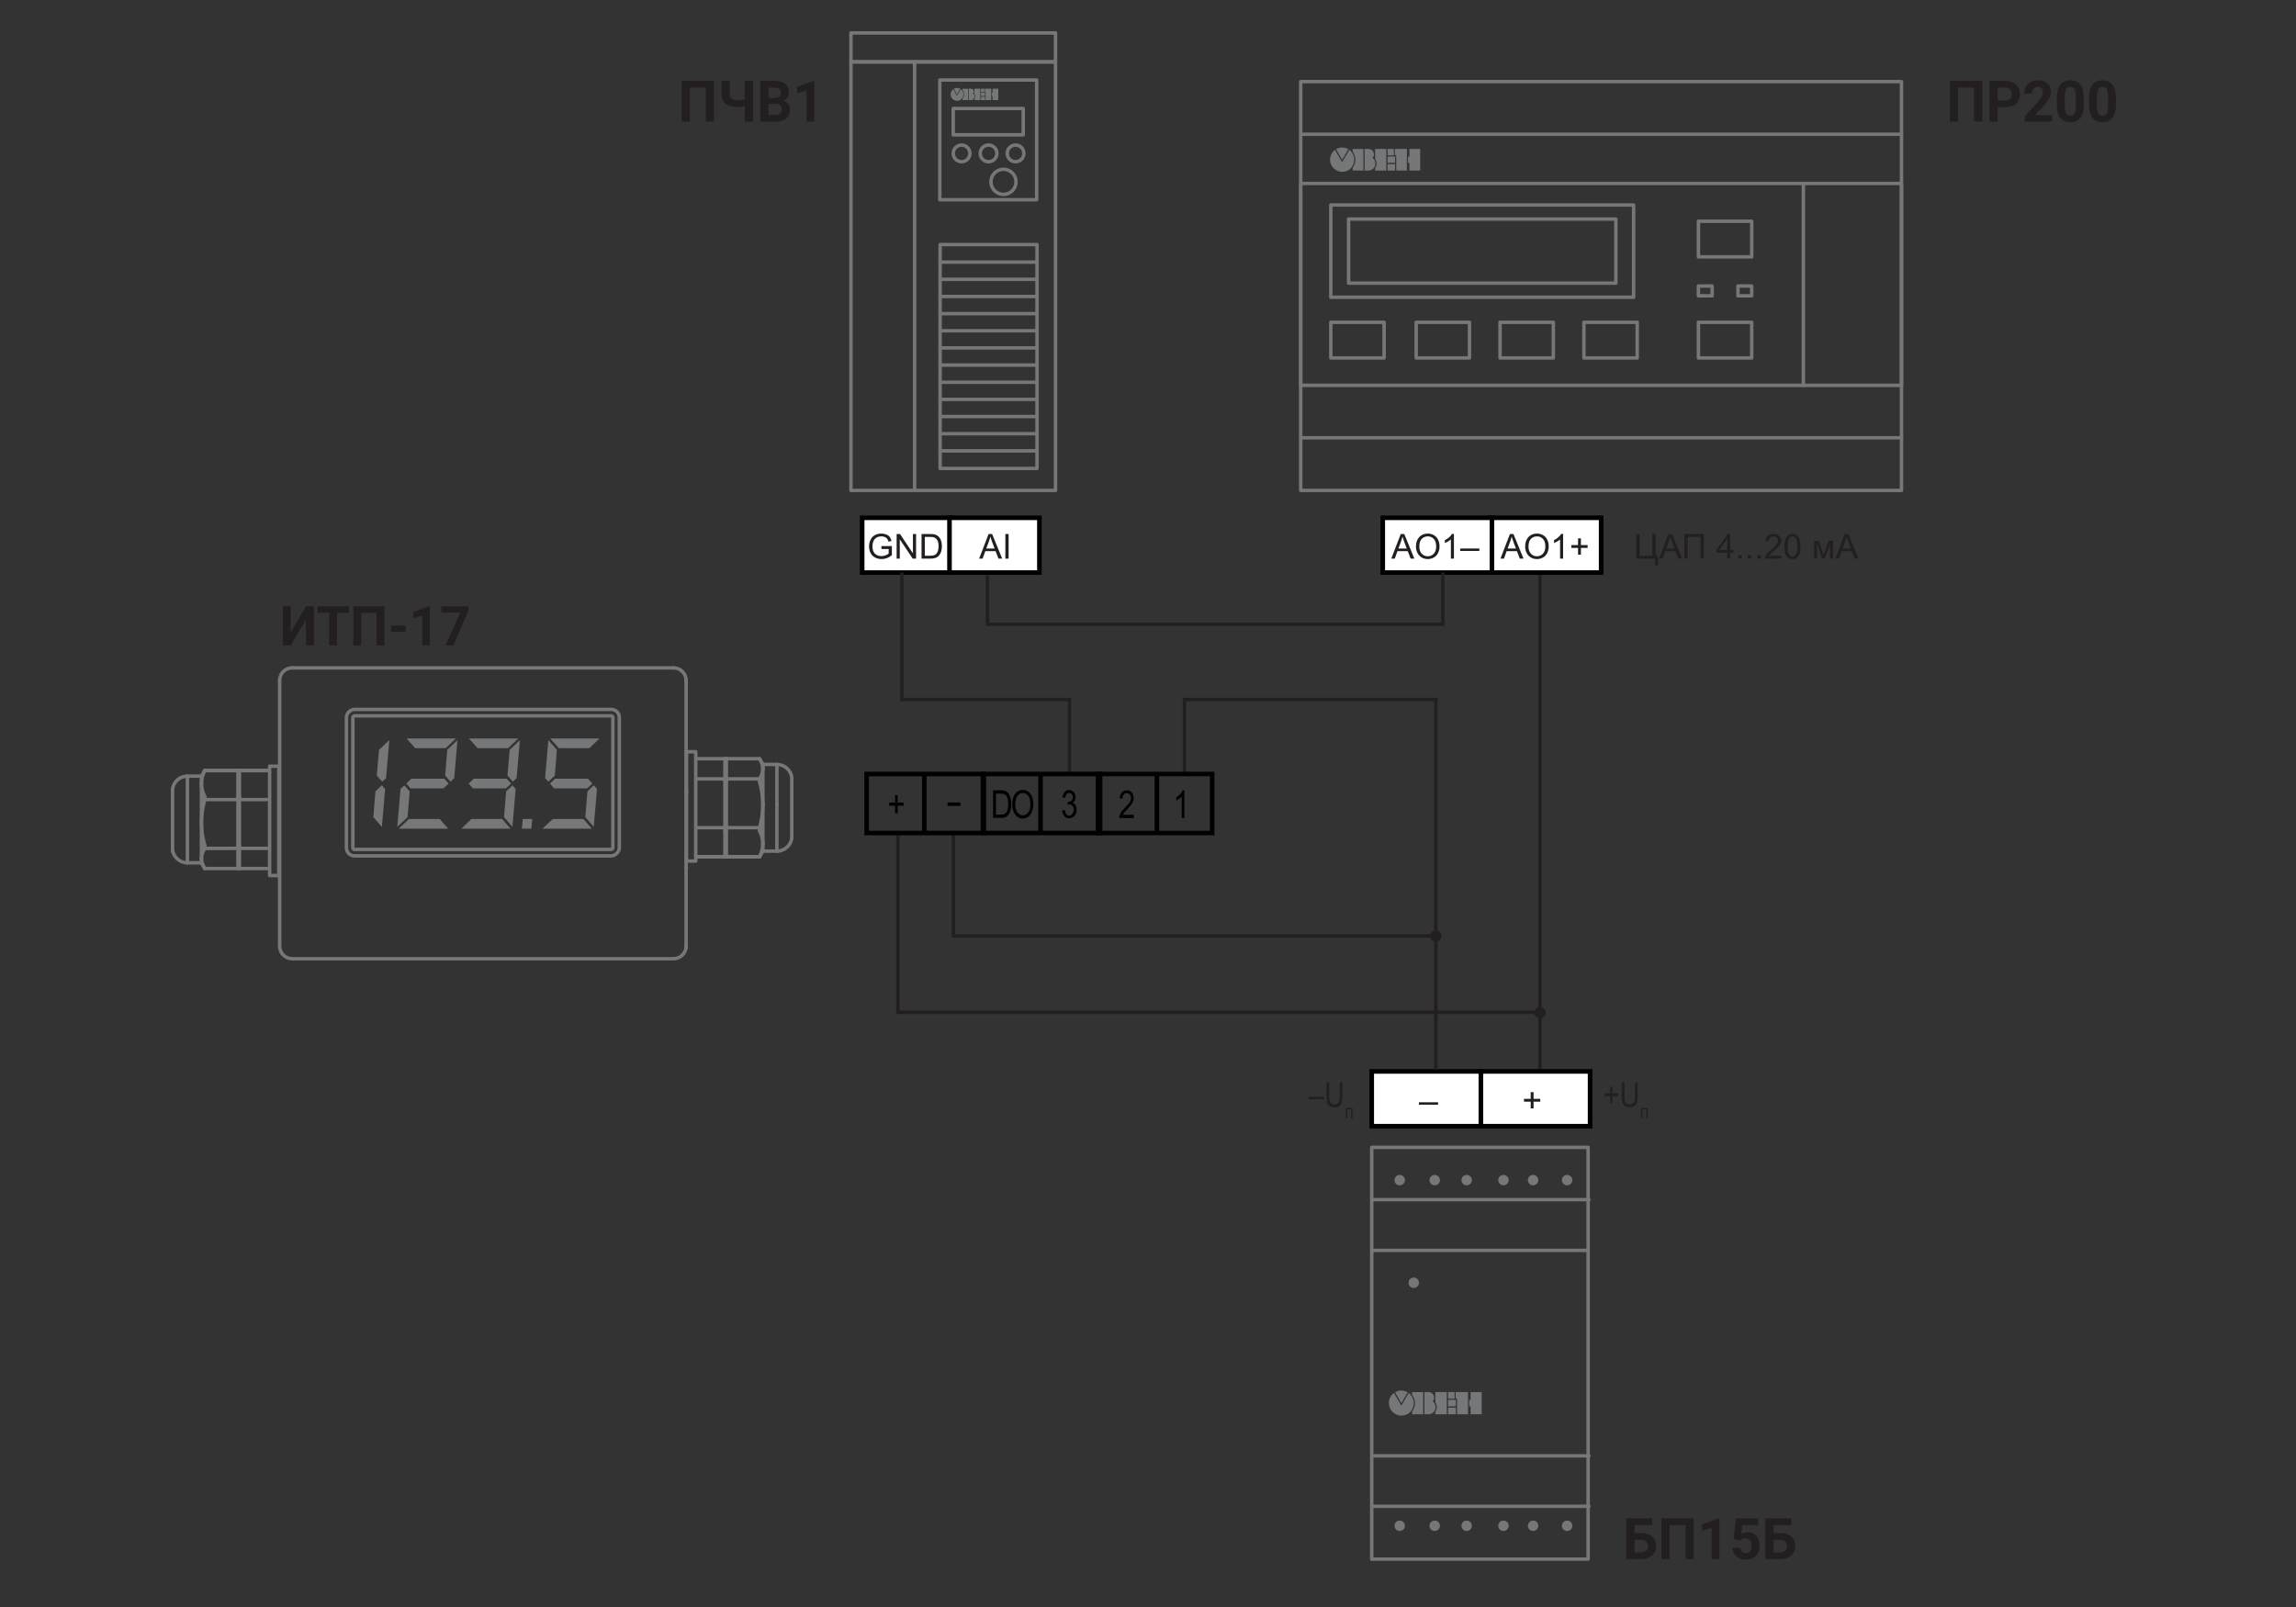 <?xml version="1.0" encoding="UTF-8"?>
<svg id="_Слой_1" data-name="Слой_1" xmlns="http://www.w3.org/2000/svg" width="1000" height="700" version="1.1" viewBox="0 0 1000 700">
  <rect x="0" y="0" width="1000" height="700" fill="#333333" stroke="none"/>
  <!-- Generator: Adobe Illustrator 29.4.0, SVG Export Plug-In . SVG Version: 2.1.0 Build 152)  -->
  <polyline points="391.09 362.859 391.09 440.927 673.242 440.927" fill="none" fill-rule="evenodd" stroke="#231f20" stroke-miterlimit="10" stroke-width="1.5"/>
  <polyline points="415.286 362.859 415.286 407.696 625.358 407.696" fill="none" fill-rule="evenodd" stroke="#231f20" stroke-miterlimit="10" stroke-width="1.5"/>
  <g>
    <path d="M863.363,52.99h-3.59v-14.807h-6.951v14.807h-3.576v-17.773h14.117v17.773Z" fill="#231f20"/>
    <path d="M870.076,46.728v6.262h-3.578v-17.773h6.773c1.303,0,2.449.244,3.439.732s1.75,1.183,2.283,2.081c.533.899.799,1.923.799,3.07,0,1.741-.582,3.115-1.746,4.12-1.166,1.005-2.777,1.508-4.836,1.508h-3.135ZM870.076,43.761h3.195c.945,0,1.666-.228,2.164-.684.496-.456.744-1.106.744-1.953,0-.871-.25-1.574-.75-2.111-.502-.537-1.193-.814-2.076-.83h-3.277v5.578Z" fill="#231f20"/>
    <path d="M893.777,52.99h-11.898v-2.417l5.615-6.128c.771-.862,1.342-1.615,1.711-2.258.371-.644.555-1.254.555-1.832,0-.789-.195-1.409-.584-1.861-.389-.451-.945-.678-1.67-.678-.777,0-1.393.275-1.842.824-.449.55-.674,1.271-.674,2.167h-3.457c0-1.082.252-2.071.758-2.966.504-.896,1.217-1.598,2.139-2.106.924-.508,1.969-.763,3.137-.763,1.789,0,3.178.439,4.168,1.318.988.879,1.484,2.12,1.484,3.723,0,.879-.223,1.774-.668,2.686-.445.912-1.209,1.974-2.289,3.187l-3.947,4.261h7.463v2.844Z" fill="#231f20"/>
    <path d="M907.574,45.641c0,2.458-.498,4.338-1.49,5.64-.994,1.302-2.449,1.953-4.365,1.953-1.891,0-3.338-.639-4.34-1.916-1.002-1.278-1.514-3.109-1.537-5.494v-3.271c0-2.481.502-4.365,1.508-5.651s2.453-1.929,4.346-1.929,3.338.637,4.34,1.91c1.002,1.274,1.514,3.103,1.539,5.487v3.271ZM904.127,42.045c0-1.475-.195-2.548-.59-3.22-.393-.672-1.008-1.009-1.842-1.009-.811,0-1.408.32-1.795.96-.385.64-.59,1.639-.613,2.999v4.326c0,1.449.193,2.527.578,3.231.385.705,1.004,1.058,1.854,1.058.844,0,1.451-.339,1.824-1.015s.568-1.711.584-3.104v-4.228Z" fill="#231f20"/>
    <path d="M921.584,45.641c0,2.458-.498,4.338-1.49,5.64-.994,1.302-2.449,1.953-4.365,1.953-1.891,0-3.338-.639-4.34-1.916-1.002-1.278-1.514-3.109-1.537-5.494v-3.271c0-2.481.502-4.365,1.508-5.651s2.453-1.929,4.346-1.929,3.338.637,4.34,1.91c1.002,1.274,1.514,3.103,1.539,5.487v3.271ZM918.137,42.045c0-1.475-.195-2.548-.59-3.22-.393-.672-1.008-1.009-1.842-1.009-.811,0-1.408.32-1.795.96-.385.64-.59,1.639-.613,2.999v4.326c0,1.449.193,2.527.578,3.231.385.705,1.004,1.058,1.854,1.058.844,0,1.451-.339,1.824-1.015s.568-1.711.584-3.104v-4.228Z" fill="#231f20"/>
  </g>
  <line x1="670.742" y1="466.062" x2="670.742" y2="249.408" fill="none" stroke="#231f20" stroke-miterlimit="10" stroke-width="1.5"/>
  <path d="M673.242,441.108c0-1.397-1.127-2.523-2.523-2.523-1.352,0-2.477,1.127-2.477,2.523,0,1.35,1.125,2.477,2.477,2.477,1.397,0,2.523-1.127,2.523-2.477h0Z" fill="#231f20" fill-rule="evenodd"/>
  <path d="M627.858,407.719c0-1.397-1.127-2.523-2.523-2.523-1.555,0-2.811,1.492-2.397,3.17.209.846.9,1.539,1.746,1.749,1.68.418,3.175-.841,3.175-2.396h0Z" fill="#231f20" fill-rule="evenodd"/>
  <rect x="375.501" y="225.55" width="39.158" height="23.859" fill="#fff" stroke="#000" stroke-miterlimit="10" stroke-width="2"/>
  <rect x="413.541" y="225.55" width="39.158" height="23.859" fill="#fff" stroke="#000" stroke-miterlimit="10" stroke-width="2"/>
  <g>
    <path d="M426.452,243.344l4.123-10.738h1.531l4.395,10.738h-1.619l-1.252-3.252h-4.49l-1.18,3.252h-1.508ZM429.55,238.934h3.641l-1.121-2.973c-.342-.904-.596-1.646-.762-2.227-.137.688-.33,1.371-.578,2.051l-1.18,3.148Z" fill="#231f20"/>
    <path d="M437.877,243.344v-10.738h1.422v10.738h-1.422Z" fill="#231f20"/>
  </g>
  <rect x="602.249" y="225.55" width="47.552" height="23.859" fill="#fff" stroke="#000" stroke-miterlimit="10" stroke-width="2"/>
  <g>
    <path d="M605.959,243.344l4.123-10.737h1.531l4.395,10.737h-1.619l-1.252-3.252h-4.49l-1.18,3.252h-1.508ZM609.056,238.935h3.641l-1.121-2.974c-.342-.903-.596-1.646-.762-2.227-.137.688-.33,1.372-.578,2.051l-1.18,3.149Z" fill="#231f20"/>
    <path d="M616.711,238.115c0-1.782.479-3.178,1.436-4.186.957-1.009,2.191-1.513,3.705-1.513.992,0,1.885.236,2.682.71.795.474,1.402,1.135,1.819,1.981.418.848.626,1.808.626,2.882,0,1.089-.219,2.063-.658,2.923s-1.062,1.51-1.868,1.952c-.806.441-1.675.662-2.607.662-1.011,0-1.914-.244-2.71-.732s-1.398-1.154-1.809-1.999-.615-1.738-.615-2.681ZM618.176,238.136c0,1.294.348,2.313,1.043,3.059.696.744,1.568,1.116,2.619,1.116,1.068,0,1.949-.376,2.64-1.128s1.036-1.818,1.036-3.2c0-.874-.147-1.637-.442-2.289-.296-.651-.728-1.157-1.297-1.516-.569-.359-1.207-.539-1.915-.539-1.006,0-1.871.346-2.597,1.037-.725.69-1.087,1.844-1.087,3.46Z" fill="#231f20"/>
    <path d="M633.241,243.344h-1.318v-8.401c-.317.303-.733.605-1.249.908s-.978.53-1.388.682v-1.274c.737-.347,1.382-.767,1.934-1.26s.942-.972,1.172-1.436h.85v10.781Z" fill="#231f20"/>
    <path d="M635.966,239.99v-1.062h8.343v1.062h-8.343Z" fill="#231f20"/>
  </g>
  <rect x="649.801" y="225.55" width="47.552" height="23.859" fill="#fff" stroke="#000" stroke-miterlimit="10" stroke-width="2"/>
  <g>
    <path d="M653.511,243.344l4.124-10.737h1.53l4.395,10.737h-1.618l-1.253-3.252h-4.489l-1.18,3.252h-1.509ZM656.609,238.935h3.64l-1.12-2.974c-.342-.903-.596-1.646-.762-2.227-.137.688-.33,1.372-.579,2.051l-1.179,3.149Z" fill="#231f20"/>
    <path d="M664.263,238.115c0-1.782.479-3.178,1.436-4.186.957-1.009,2.192-1.513,3.706-1.513.991,0,1.885.236,2.681.71s1.403,1.135,1.819,1.981c.418.848.627,1.808.627,2.882,0,1.089-.22,2.063-.659,2.923s-1.062,1.51-1.868,1.952c-.805.441-1.674.662-2.607.662-1.01,0-1.914-.244-2.709-.732-.797-.488-1.399-1.154-1.81-1.999s-.615-1.738-.615-2.681ZM665.727,238.136c0,1.294.349,2.313,1.044,3.059.695.744,1.568,1.116,2.618,1.116,1.069,0,1.949-.376,2.64-1.128.691-.752,1.037-1.818,1.037-3.2,0-.874-.148-1.637-.443-2.289-.295-.651-.728-1.157-1.297-1.516-.568-.359-1.207-.539-1.914-.539-1.006,0-1.871.346-2.598,1.037-.725.69-1.087,1.844-1.087,3.46Z" fill="#231f20"/>
    <path d="M680.793,243.344h-1.318v-8.401c-.316.303-.733.605-1.248.908-.516.303-.979.53-1.389.682v-1.274c.738-.347,1.383-.767,1.934-1.26.553-.493.943-.972,1.172-1.436h.85v10.781Z" fill="#231f20"/>
    <path d="M687.305,241.608v-2.944h-2.922v-1.23h2.922v-2.922h1.245v2.922h2.923v1.23h-2.923v2.944h-1.245Z" fill="#231f20"/>
  </g>
  <rect x="597.437" y="466.707" width="47.552" height="23.859" fill="#fff" stroke="#000" stroke-miterlimit="10" stroke-width="2"/>
  <rect x="644.989" y="466.707" width="47.552" height="23.859" fill="#fff" stroke="#000" stroke-miterlimit="10" stroke-width="2"/>
  <g>
    <path d="M569.916,478.821v-1.062h6.842v1.062h-6.842Z" fill="#231f20"/>
    <path d="M583.503,471.438h1.165v6.203c0,1.041-.102,1.894-.305,2.561-.201.666-.57,1.192-1.104,1.578-.535.386-1.215.578-2.039.578-1.16,0-2.029-.346-2.607-1.039s-.867-1.92-.867-3.678v-6.203h1.164v6.196c0,.972.076,1.675.228,2.109s.399.766.743.992c.344.228.764.341,1.256.341.83,0,1.432-.234,1.807-.703.373-.469.56-1.382.56-2.739v-6.196Z" fill="#231f20"/>
    <path d="M586.156,482.635h2.934v4.535h-.627v-3.898h-1.679v3.898h-.628v-4.535Z" fill="#231f20"/>
  </g>
  <g>
    <path d="M701.273,480.439v-2.944h-2.395v-1.23h2.395v-2.922h1.025v2.922h2.396v1.23h-2.396v2.944h-1.025Z" fill="#231f20"/>
    <path d="M712.092,471.438h1.164v6.203c0,1.04-.101,1.894-.303,2.561-.203.666-.571,1.192-1.105,1.578s-1.213.578-2.037.578c-1.161,0-2.031-.347-2.608-1.04-.578-.693-.867-1.919-.867-3.677v-6.203h1.165v6.196c0,.972.075,1.675.227,2.109s.398.766.744.992c.344.228.762.341,1.256.341.83,0,1.432-.234,1.805-.703s.561-1.382.561-2.739v-6.196Z" fill="#231f20"/>
    <path d="M714.745,482.635h2.934v4.535h-.628v-3.898h-1.678v3.898h-.628v-4.535Z" fill="#231f20"/>
  </g>
  <g>
    <rect x="566.503" y="35.556" width="261.675" height="178.071" fill="none" stroke="#757778" stroke-linecap="round" stroke-linejoin="round" stroke-width="1.5"/>
    <line x1="828.179" y1="58.485" x2="566.503" y2="58.485" fill="none" stroke="#757778" stroke-linecap="round" stroke-linejoin="round" stroke-width="1.5"/>
    <line x1="828.179" y1="190.697" x2="566.503" y2="190.697" fill="none" stroke="#757778" stroke-linecap="round" stroke-linejoin="round" stroke-width="1.5"/>
    <rect x="566.503" y="79.926" width="261.675" height="87.929" fill="none" stroke="#757778" stroke-linecap="round" stroke-linejoin="round" stroke-width="1.5"/>
    <rect x="579.615" y="89.283" width="131.89" height="40.195" fill="none" stroke="#757778" stroke-linecap="round" stroke-linejoin="round" stroke-width="1.5"/>
    <rect x="587.355" y="95.421" width="116.411" height="27.92" fill="none" stroke="#757778" stroke-linecap="round" stroke-linejoin="round" stroke-width="1.5"/>
    <line x1="785.453" y1="80.513" x2="785.453" y2="167.856" fill="none" stroke="#757778" stroke-linecap="round" stroke-linejoin="round" stroke-width="1.5"/>
    <rect x="739.724" y="96.369" width="23.218" height="15.534" fill="none" stroke="#757778" stroke-linecap="round" stroke-linejoin="round" stroke-width="1.5"/>
    <rect x="739.724" y="140.393" width="23.218" height="15.534" fill="none" stroke="#757778" stroke-linecap="round" stroke-linejoin="round" stroke-width="1.5"/>
    <rect x="689.856" y="140.393" width="23.218" height="15.534" fill="none" stroke="#757778" stroke-linecap="round" stroke-linejoin="round" stroke-width="1.5"/>
    <rect x="653.327" y="140.393" width="23.218" height="15.534" fill="none" stroke="#757778" stroke-linecap="round" stroke-linejoin="round" stroke-width="1.5"/>
    <rect x="616.797" y="140.393" width="23.218" height="15.534" fill="none" stroke="#757778" stroke-linecap="round" stroke-linejoin="round" stroke-width="1.5"/>
    <rect x="579.615" y="140.393" width="23.218" height="15.534" fill="none" stroke="#757778" stroke-linecap="round" stroke-linejoin="round" stroke-width="1.5"/>
    <rect x="740.587" y="123.728" width="4.267" height="5.992" transform="translate(615.991 869.443) rotate(-90)" fill="none" stroke="#757778" stroke-linecap="round" stroke-linejoin="round" stroke-width="1.5"/>
    <rect x="757.813" y="123.728" width="4.267" height="5.992" transform="translate(633.217 886.669) rotate(-90)" fill="none" stroke="#757778" stroke-linecap="round" stroke-linejoin="round" stroke-width="1.5"/>
    <g>
      <path d="M584.567,69.635l-2.673-4.673.042-.022c1.741-.925,3.51-.925,5.261,0l.042.022-2.672,4.673Z" fill="#757778"/>
      <rect x="604.334" y="71.493" width="3.29" height="2.788" fill="#757778"/>
      <path d="M587.704,65.256c-.019,0-.036.009-.045.026l-3.103,5.385-3.119-5.42-.041.032c-1.317,1.012-2.104,2.598-2.104,4.244,0,2.94,2.366,5.333,5.275,5.333,2.999,0,5.16-2.191,5.253-5.33.07-1.919-1.244-3.453-1.649-3.877-.346-.363-.445-.391-.467-.391Z" fill="#757778"/>
      <path d="M589.126,73.16l-.008.011v1.109h4.699v-9.368h-4.699l.008,1.121c1.604,2.368,1.604,4.699,0,7.126Z" fill="#757778"/>
      <path d="M597.967,68.925l-.133-.118.109-.141c.505-.651.62-1.507.307-2.288-.357-.889-1.154-1.463-2.082-1.496h-1.832v9.398h1.833c1.299-.072,2.339-.887,2.714-2.128.355-1.177.004-2.413-.916-3.228Z" fill="#757778"/>
      <path d="M598.93,69.268c.803,1.301.803,2.594,0,3.953l-.007.011v1.049l4.871.014v-9.398l-4.871-.014.007,4.385Z" fill="#757778"/>
      <path d="M607.095,64.882v2.79h-2.761v-2.79h2.761Z" fill="#757778"/>
      <rect x="604.334" y="68.161" width="3.29" height="2.76" fill="#757778"/>
      <polygon points="607.523 67.636 608.114 67.636 608.125 74.281 612.756 74.281 612.756 64.882 607.532 64.882 607.523 67.636" fill="#757778"/>
      <polygon points="613.851 70.967 613.851 74.281 618.54 74.281 618.54 64.893 613.851 64.893 613.851 68.207 613.239 68.207 613.239 70.967 613.851 70.967" fill="#757778"/>
    </g>
  </g>
  <g>
    <path d="M719.641,664.346h-7.75v3.441h2.79c2.043,0,3.662.507,4.858,1.521,1.196,1.013,1.795,2.378,1.795,4.095,0,1.726-.595,3.111-1.783,4.157s-2.768,1.576-4.739,1.593h-6.533v-17.773h11.362v2.967ZM711.891,670.743v5.469h2.85c.914,0,1.644-.257,2.188-.77.545-.513.817-1.2.817-2.062,0-.807-.261-1.442-.781-1.911-.521-.468-1.234-.71-2.141-.726h-2.933Z" fill="#231f20"/>
    <path d="M737.752,679.153h-3.589v-14.807h-6.951v14.807h-3.576v-17.773h14.116v17.773Z" fill="#231f20"/>
    <path d="M748.888,679.153h-3.446v-13.599l-4.113,1.306v-2.868l7.189-2.637h.37v17.798Z" fill="#231f20"/>
    <path d="M755.041,670.413l1.001-9.033h9.729v2.941h-6.903l-.43,3.821c.819-.447,1.689-.671,2.611-.671,1.653,0,2.949.524,3.887,1.574.938,1.05,1.407,2.519,1.407,4.406,0,1.148-.236,2.176-.709,3.083-.474.907-1.151,1.611-2.033,2.111-.883.501-1.924.751-3.124.751-1.049,0-2.022-.218-2.921-.653-.898-.435-1.608-1.048-2.129-1.837s-.797-1.688-.828-2.697h3.41c.071.74.323,1.316.757,1.727.434.411,1,.617,1.699.617.778,0,1.379-.287,1.8-.861.422-.573.633-1.385.633-2.436,0-1.009-.243-1.781-.728-2.318-.485-.537-1.173-.807-2.062-.807-.819,0-1.483.221-1.991.66l-.334.316-2.742-.695Z" fill="#231f20"/>
    <path d="M780.234,664.346h-7.75v3.441h2.79c2.043,0,3.662.507,4.858,1.521,1.196,1.013,1.795,2.378,1.795,4.095,0,1.726-.595,3.111-1.783,4.157s-2.768,1.576-4.739,1.593h-6.533v-17.773h11.362v2.967ZM772.484,670.743v5.469h2.85c.914,0,1.644-.257,2.188-.77.545-.513.817-1.2.817-2.062,0-.807-.261-1.442-.781-1.911-.521-.468-1.234-.71-2.141-.726h-2.933Z" fill="#231f20"/>
  </g>
  <g>
    <rect x="597.445" y="499.789" width="94.249" height="179.365" fill="none" stroke="#757778" stroke-linecap="round" stroke-linejoin="round" stroke-width="1.5"/>
    <circle cx="615.757" cy="558.761" r="2.273" fill="#757778"/>
    <g>
      <circle cx="667.726" cy="514.052" r="2.273" fill="#757778"/>
      <circle cx="682.546" cy="514.052" r="2.273" fill="#757778"/>
      <circle cx="654.818" cy="514.052" r="2.273" fill="#757778"/>
      <circle cx="638.783" cy="514.052" r="2.273" fill="#757778"/>
      <circle cx="624.875" cy="514.052" r="2.273" fill="#757778"/>
      <circle cx="609.631" cy="514.052" r="2.273" fill="#757778"/>
    </g>
    <g>
      <circle cx="667.726" cy="664.62" r="2.273" fill="#757778"/>
      <circle cx="682.546" cy="664.62" r="2.273" fill="#757778"/>
      <circle cx="654.818" cy="664.62" r="2.273" fill="#757778"/>
      <circle cx="638.783" cy="664.62" r="2.273" fill="#757778"/>
      <circle cx="624.875" cy="664.62" r="2.273" fill="#757778"/>
      <circle cx="609.631" cy="664.62" r="2.273" fill="#757778"/>
    </g>
    <line x1="597.949" y1="522.567" x2="692.03" y2="522.567" fill="none" stroke="#757778" stroke-linecap="round" stroke-linejoin="round" stroke-width="1.5"/>
    <line x1="597.556" y1="544.672" x2="691.637" y2="544.672" fill="none" stroke="#757778" stroke-linecap="round" stroke-linejoin="round" stroke-width="1.5"/>
    <line x1="597.977" y1="634.158" x2="692.058" y2="634.158" fill="none" stroke="#757778" stroke-linecap="round" stroke-linejoin="round" stroke-width="1.5"/>
    <line x1="597.977" y1="656.123" x2="692.058" y2="656.123" fill="none" stroke="#757778" stroke-linecap="round" stroke-linejoin="round" stroke-width="1.5"/>
    <g>
      <path d="M610.343,611.26l-2.753-4.813.043-.023c1.793-.953,3.615-.953,5.419,0l.043.023-2.753,4.813Z" fill="#757778"/>
      <rect x="630.704" y="613.174" width="3.389" height="2.872" fill="#757778"/>
      <path d="M613.575,606.749c-.02,0-.037.01-.046.026l-3.197,5.546-3.213-5.583-.043.033c-1.357,1.042-2.167,2.676-2.167,4.371,0,3.029,2.437,5.493,5.433,5.493,3.089,0,5.315-2.257,5.411-5.49.072-1.976-1.281-3.557-1.698-3.994-.356-.374-.458-.403-.481-.403Z" fill="#757778"/>
      <path d="M615.039,614.891l-.008.012v1.143h4.84v-9.65h-4.84l.008,1.155c1.652,2.439,1.652,4.84,0,7.34Z" fill="#757778"/>
      <path d="M624.146,610.529l-.137-.121.113-.145c.521-.671.639-1.552.316-2.357-.367-.916-1.189-1.507-2.145-1.541h-1.888v9.681h1.888c1.338-.074,2.409-.914,2.795-2.192.365-1.212.004-2.486-.944-3.325Z" fill="#757778"/>
      <path d="M625.138,610.882c.828,1.34.828,2.672,0,4.072l-.007.012v1.08l5.017.015v-9.681l-5.017-.015.007,4.517Z" fill="#757778"/>
      <path d="M633.549,606.365v2.873h-2.844v-2.873h2.844Z" fill="#757778"/>
      <rect x="630.704" y="609.742" width="3.389" height="2.843" fill="#757778"/>
      <polygon points="633.989 609.201 634.598 609.201 634.61 616.046 639.38 616.046 639.38 606.365 633.999 606.365 633.989 609.201" fill="#757778"/>
      <polygon points="640.507 612.632 640.507 616.046 645.338 616.046 645.338 606.375 640.507 606.375 640.507 609.789 639.877 609.789 639.877 612.632 640.507 612.632" fill="#757778"/>
    </g>
  </g>
  <g>
    <rect x="370.627" y="26.943" width="89.092" height="186.684" fill="none" stroke="#757778" stroke-linecap="round" stroke-linejoin="round" stroke-width="1.5"/>
    <rect x="409.458" y="106.525" width="42.201" height="97.528" fill="none" stroke="#757778" stroke-linecap="round" stroke-linejoin="round" stroke-width="1.5"/>
    <rect x="370.627" y="14.342" width="89.092" height="12.601" fill="none" stroke="#757778" stroke-linecap="round" stroke-linejoin="round" stroke-width="1.5"/>
    <rect x="409.312" y="34.857" width="42.201" height="52.166" fill="none" stroke="#757778" stroke-linecap="round" stroke-linejoin="round" stroke-width="1.5"/>
    <rect x="415.173" y="47.25" width="30.479" height="11.481" fill="none" stroke="#757778" stroke-linecap="round" stroke-linejoin="round" stroke-width="1.5"/>
    <circle cx="418.805" cy="66.818" r="3.632" fill="none" stroke="#757778" stroke-linecap="round" stroke-linejoin="round" stroke-width="1.5"/>
    <circle cx="430.559" cy="66.818" r="3.632" fill="none" stroke="#757778" stroke-linecap="round" stroke-linejoin="round" stroke-width="1.5"/>
    <circle cx="437.055" cy="79.207" r="5.471" fill="none" stroke="#757778" stroke-linecap="round" stroke-linejoin="round" stroke-width="1.5"/>
    <circle cx="442.313" cy="66.818" r="3.632" fill="none" stroke="#757778" stroke-linecap="round" stroke-linejoin="round" stroke-width="1.5"/>
    <line x1="398.339" y1="27.236" x2="398.339" y2="213.333" fill="none" stroke="#757778" stroke-linecap="round" stroke-linejoin="round" stroke-width="1.5"/>
    <g>
      <path d="M416.831,41.153l-1.412-2.469.022-.012c.92-.489,1.854-.489,2.779,0l.022.012-1.412,2.469Z" fill="#757778"/>
      <rect x="427.275" y="42.135" width="1.738" height="1.473" fill="#757778"/>
      <path d="M418.489,38.84c-.01,0-.019.005-.024.013l-1.64,2.845-1.648-2.864-.022.017c-.696.535-1.111,1.373-1.111,2.242,0,1.554,1.25,2.817,2.787,2.817,1.585,0,2.726-1.158,2.775-2.816.037-1.014-.657-1.824-.871-2.049-.183-.192-.235-.207-.247-.207Z" fill="#757778"/>
      <path d="M419.239,43.016l-.004.006v.586h2.483v-4.95h-2.483l.004.592c.848,1.251.847,2.482,0,3.765Z" fill="#757778"/>
      <path d="M423.911,40.778l-.07-.062.058-.074c.267-.344.328-.796.162-1.209-.188-.47-.61-.773-1.1-.791h-.968v4.966h.969c.686-.038,1.236-.469,1.434-1.124.187-.622.002-1.275-.484-1.706Z" fill="#757778"/>
      <path d="M424.42,40.96c.424.687.424,1.37,0,2.089l-.004.006v.554l2.573.008v-4.966l-2.573-.008.004,2.317Z" fill="#757778"/>
      <path d="M428.733,38.643v1.474h-1.459v-1.474h1.459Z" fill="#757778"/>
      <rect x="427.275" y="40.375" width="1.738" height="1.458" fill="#757778"/>
      <polygon points="428.96 40.097 429.272 40.097 429.278 43.608 431.724 43.608 431.724 38.643 428.964 38.643 428.96 40.097" fill="#757778"/>
      <polygon points="432.303 41.857 432.303 43.608 434.781 43.608 434.781 38.648 432.303 38.648 432.303 40.399 431.98 40.399 431.98 41.857 432.303 41.857" fill="#757778"/>
    </g>
    <g>
      <line x1="409.385" y1="114.193" x2="451.732" y2="114.193" fill="none" stroke="#757778" stroke-linecap="round" stroke-linejoin="round" stroke-width="1.5"/>
      <line x1="409.385" y1="121.665" x2="451.732" y2="121.665" fill="none" stroke="#757778" stroke-linecap="round" stroke-linejoin="round" stroke-width="1.5"/>
      <line x1="409.385" y1="129.137" x2="451.732" y2="129.137" fill="none" stroke="#757778" stroke-linecap="round" stroke-linejoin="round" stroke-width="1.5"/>
      <line x1="409.385" y1="136.609" x2="451.732" y2="136.609" fill="none" stroke="#757778" stroke-linecap="round" stroke-linejoin="round" stroke-width="1.5"/>
      <line x1="409.385" y1="144.081" x2="451.732" y2="144.081" fill="none" stroke="#757778" stroke-linecap="round" stroke-linejoin="round" stroke-width="1.5"/>
      <line x1="409.385" y1="151.553" x2="451.732" y2="151.553" fill="none" stroke="#757778" stroke-linecap="round" stroke-linejoin="round" stroke-width="1.5"/>
      <line x1="409.385" y1="159.025" x2="451.732" y2="159.025" fill="none" stroke="#757778" stroke-linecap="round" stroke-linejoin="round" stroke-width="1.5"/>
      <line x1="409.385" y1="166.497" x2="451.732" y2="166.497" fill="none" stroke="#757778" stroke-linecap="round" stroke-linejoin="round" stroke-width="1.5"/>
      <line x1="409.385" y1="173.969" x2="451.732" y2="173.969" fill="none" stroke="#757778" stroke-linecap="round" stroke-linejoin="round" stroke-width="1.5"/>
      <line x1="409.385" y1="181.441" x2="451.732" y2="181.441" fill="none" stroke="#757778" stroke-linecap="round" stroke-linejoin="round" stroke-width="1.5"/>
      <line x1="409.385" y1="188.913" x2="451.732" y2="188.913" fill="none" stroke="#757778" stroke-linecap="round" stroke-linejoin="round" stroke-width="1.5"/>
      <line x1="409.385" y1="196.386" x2="451.732" y2="196.386" fill="none" stroke="#757778" stroke-linecap="round" stroke-linejoin="round" stroke-width="1.5"/>
    </g>
  </g>
  <g>
    <path d="M383.895,239.133v-1.26l4.549-.008v3.984c-.699.557-1.419.976-2.161,1.256-.742.281-1.504.422-2.285.422-1.055,0-2.013-.227-2.875-.678-.861-.452-1.513-1.104-1.952-1.959s-.658-1.81-.658-2.864c0-1.045.218-2.021.655-2.926.437-.906,1.065-1.579,1.886-2.019s1.766-.658,2.834-.658c.777,0,1.479.125,2.106.377.627.251,1.119.602,1.476,1.051s.627,1.035.812,1.758l-1.281.352c-.161-.547-.361-.977-.601-1.289s-.581-.562-1.025-.751c-.444-.188-.938-.282-1.479-.282-.649,0-1.211.1-1.685.297-.474.198-.855.458-1.146.78-.29.322-.517.677-.677,1.062-.274.665-.41,1.385-.41,2.161,0,.957.164,1.758.494,2.402.329.645.809,1.123,1.439,1.436.629.312,1.298.469,2.006.469.615,0,1.217-.118,1.803-.355.586-.236,1.029-.489,1.332-.758v-1.999h-3.156Z" fill="#231f20"/>
    <path d="M390.523,243.343v-10.737h1.457l5.641,8.431v-8.431h1.361v10.737h-1.457l-5.64-8.438v8.438h-1.362Z" fill="#231f20"/>
    <path d="M401.371,243.343v-10.737h3.698c.836,0,1.473.052,1.912.153.615.143,1.14.398,1.574.77.566.479.99,1.09,1.271,1.835.28.744.421,1.596.421,2.552,0,.816-.095,1.539-.286,2.168-.189.631-.435,1.151-.732,1.564-.298.412-.623.737-.978.974-.354.237-.781.417-1.281.538-.501.123-1.076.184-1.726.184h-3.874ZM402.792,242.076h2.293c.707,0,1.263-.065,1.666-.197.402-.132.724-.317.963-.557.337-.337.6-.79.787-1.358.188-.569.282-1.259.282-2.069,0-1.123-.185-1.986-.553-2.589-.369-.604-.817-1.007-1.345-1.212-.381-.146-.993-.221-1.838-.221h-2.256v8.203Z" fill="#231f20"/>
  </g>
  <g>
    <path d="M311.01,52.99h-3.589v-14.807h-6.951v14.807h-3.576v-17.773h14.116v17.773Z" fill="#231f20"/>
    <path d="M328,35.216v17.773h-3.589v-6.738c-1.089.236-2.226.354-3.41.354-2.201,0-3.873-.492-5.014-1.477s-1.727-2.409-1.758-4.272v-5.64h3.589v5.566c.008,1.018.248,1.75.721,2.197s1.294.672,2.462.672c1.185,0,2.321-.118,3.41-.354v-8.081h3.589Z" fill="#231f20"/>
    <path d="M331.124,52.99v-17.773h6.081c2.106,0,3.704.413,4.793,1.239s1.634,2.036,1.634,3.632c0,.87-.219,1.638-.656,2.301s-1.045,1.149-1.824,1.459c.891.228,1.592.688,2.104,1.379s.769,1.538.769,2.539c0,1.709-.532,3.003-1.598,3.882-1.064.879-2.583,1.326-4.554,1.343h-6.749ZM334.701,42.663h2.646c1.805-.032,2.707-.769,2.707-2.21,0-.805-.229-1.385-.686-1.739-.457-.354-1.179-.53-2.164-.53h-2.504v4.479ZM334.701,45.251v4.798h3.064c.842,0,1.5-.206,1.973-.617.473-.41.71-.979.71-1.703,0-1.627-.823-2.453-2.469-2.478h-3.278Z" fill="#231f20"/>
    <path d="M354.708,52.99h-3.446v-13.599l-4.113,1.306v-2.868l7.189-2.637h.37v17.798Z" fill="#231f20"/>
  </g>
  <g>
    <path d="M712.672,232.607h1.422v9.47h5.596v-9.47h1.428v9.47h.981v4.248h-1.26v-2.98h-8.167v-10.737Z" fill="#231f20"/>
    <path d="M722.582,243.344l4.123-10.737h1.531l4.395,10.737h-1.619l-1.252-3.252h-4.49l-1.179,3.252h-1.509ZM725.68,238.935h3.641l-1.121-2.974c-.342-.903-.596-1.646-.762-2.227-.137.688-.329,1.372-.578,2.051l-1.18,3.149Z" fill="#231f20"/>
    <path d="M733.612,232.607h8.444v10.737h-1.428v-9.471h-5.596v9.471h-1.421v-10.737Z" fill="#231f20"/>
    <path d="M752.238,243.344v-2.57h-4.658v-1.209l4.899-6.958h1.077v6.958h1.449v1.209h-1.449v2.57h-1.318ZM752.238,239.565v-4.842l-3.362,4.842h3.362Z" fill="#231f20"/>
    <path d="M757.094,243.344v-1.502h1.502v1.502h-1.502Z" fill="#231f20"/>
    <path d="M761.262,243.344v-1.502h1.501v1.502h-1.501Z" fill="#231f20"/>
    <path d="M765.429,243.344v-1.502h1.501v1.502h-1.501Z" fill="#231f20"/>
    <path d="M775.785,242.077v1.268h-7.098c-.01-.317.042-.623.154-.916.181-.482.47-.959.867-1.428.398-.469.974-1.011,1.726-1.626,1.167-.957,1.956-1.715,2.366-2.274.41-.559.615-1.088.615-1.586,0-.521-.188-.963-.561-1.321-.373-.359-.861-.538-1.461-.538-.635,0-1.143.189-1.523.57s-.574.908-.579,1.582l-1.354-.139c.092-1.011.441-1.781,1.047-2.311s1.418-.795,2.439-.795c1.029,0,1.846.285,2.445.857.602.57.901,1.279.901,2.123,0,.43-.088.853-.264,1.268s-.468.852-.876,1.311c-.407.459-1.084,1.09-2.031,1.891-.791.664-1.299,1.114-1.523,1.351-.225.237-.41.476-.557.714h5.266Z" fill="#231f20"/>
    <path d="M777.199,238.05c0-1.27.13-2.291.392-3.065.261-.774.649-1.371,1.164-1.791s1.163-.63,1.944-.63c.576,0,1.082.116,1.517.348.435.232.794.566,1.077,1.004s.505.969.666,1.597.242,1.474.242,2.538c0,1.26-.13,2.276-.389,3.05-.259.774-.646,1.372-1.161,1.795s-1.165.634-1.952.634c-1.035,0-1.848-.371-2.438-1.113-.708-.895-1.062-2.35-1.062-4.365ZM778.554,238.05c0,1.762.206,2.936.619,3.519.412.584.921.876,1.526.876s1.115-.293,1.527-.879.619-1.758.619-3.516c0-1.768-.207-2.942-.619-3.523s-.926-.871-1.541-.871c-.605,0-1.09.256-1.451.769-.453.654-.681,1.862-.681,3.626Z" fill="#231f20"/>
    <path d="M790.111,235.566h2.051l2.043,6.226,2.271-6.226h1.896v7.778h-1.318v-6.262l-2.3,6.262h-1.179l-2.176-6.562v6.562h-1.289v-7.778Z" fill="#231f20"/>
    <path d="M799.377,243.344l4.123-10.737h1.531l4.395,10.737h-1.619l-1.252-3.252h-4.49l-1.18,3.252h-1.508ZM802.474,238.935h3.641l-1.121-2.974c-.342-.903-.596-1.646-.762-2.227-.137.688-.33,1.372-.578,2.051l-1.18,3.149Z" fill="#231f20"/>
  </g>
  <polyline points="392.781 249.408 392.781 304.706 465.774 304.706 465.774 337.141" fill="none" fill-rule="evenodd" stroke="#231f20" stroke-miterlimit="10" stroke-width="1.5"/>
  <polyline points="430.077 250.636 430.077 271.924 628.406 271.924 628.406 249.408" fill="none" fill-rule="evenodd" stroke="#231f20" stroke-miterlimit="10" stroke-width="1.5"/>
  <polyline points="515.866 337.141 515.866 304.706 625.358 304.706 625.358 466.062" fill="none" stroke="#231f20" stroke-miterlimit="10" stroke-width="1.5"/>
  <path d="M618.002,481.208v-1.062h8.343v1.062h-8.343Z" fill="#231f20"/>
  <path d="M666.682,482.827v-2.945h-2.923v-1.23h2.923v-2.922h1.245v2.922h2.922v1.23h-2.922v2.945h-1.245Z" fill="#231f20"/>
  <g>
    <path d="M462.622,353.063l1.175-.183c.249,1.572.855,2.376,1.852,2.376.534,0,.997-.219,1.389-.695.392-.475.605-1.06.605-1.828,0-.695-.178-1.279-.534-1.682s-.819-.658-1.318-.658c-.214,0-.499.037-.819.146l.142-1.279h.178c.57,0,1.068-.183,1.424-.548s.534-.841.534-1.462c0-.548-.142-1.024-.463-1.353-.32-.329-.677-.512-1.104-.512-.463,0-.819.183-1.139.548-.32.366-.499.914-.605,1.608l-1.175-.256c.142-1.024.499-1.791.997-2.34.534-.512,1.139-.804,1.887-.804.783,0,1.424.292,1.994.877.534.585.819,1.316.819,2.23,0,.548-.107,1.024-.356,1.462-.214.439-.534.768-.961.987.392.11.712.292.961.548s.463.585.605,1.024c.142.402.214.877.214,1.426,0,1.097-.32,2.011-.961,2.705-.641.695-1.389,1.06-2.279,1.06-.819,0-1.531-.292-2.065-.914-.57-.658-.89-1.462-.997-2.486Z" fill="#010101"/>
    <path d="M493.802,354.909v1.426h-6.338c0-.585.142-1.206.499-1.937.356-.695.997-1.535,1.959-2.522,1.104-1.133,1.816-2.011,2.172-2.595.356-.621.499-1.17.499-1.718,0-.621-.178-1.097-.534-1.499s-.783-.585-1.282-.585c-.534,0-.997.219-1.353.621s-.534,1.024-.534,1.791l-1.211-.146c.071-1.17.392-2.011.961-2.595.534-.585,1.282-.877,2.172-.877.961,0,1.709.329,2.208,1.024.499.695.748,1.462.748,2.303,0,.768-.214,1.499-.605,2.193-.392.695-1.139,1.645-2.243,2.815-.712.731-1.139,1.243-1.353,1.499s-.356.548-.499.804h4.736Z" fill="#010101"/>
    <path d="M515.866,356.335h-1.175v-9.395c-.285.329-.641.658-1.104.987-.463.329-.89.585-1.246.768v-1.426c.641-.366,1.211-.841,1.709-1.389s.855-1.097,1.033-1.608h.783v12.063Z" fill="#010101"/>
    <path d="M389.86,354.269v-3.29h-2.599v-1.389h2.599v-3.253h1.104v3.253h2.599v1.389h-2.599v3.29h-1.104Z" fill="#010101"/>
    <path d="M412.7,351.053v-1.499h5.58v1.499h-5.58Z" fill="#010101"/>
    <g>
      <path d="M432.515,356.28v-12.027h3.312c.819,0,1.424.073,1.852.219.57.183,1.033.548,1.46,1.06s.712,1.133.961,1.937c.214.768.356,1.682.356,2.742,0,1.353-.178,2.522-.57,3.473-.392.95-.89,1.608-1.496,2.011s-1.389.585-2.386.585h-3.49ZM433.761,354.854h2.03c.819,0,1.46-.146,1.887-.402.427-.292.748-.731.997-1.316.32-.804.463-1.791.463-2.924,0-1.206-.178-2.193-.499-2.888s-.748-1.17-1.246-1.389c-.356-.146-.89-.219-1.602-.219h-1.994v9.139h-.036Z" fill="#010101"/>
      <path d="M440.87,350.431c0-2.047.427-3.619,1.318-4.716.89-1.097,1.959-1.645,3.276-1.645.855,0,1.602.256,2.315.731.712.475,1.246,1.206,1.674,2.157s.605,2.047.605,3.363c0,1.791-.392,3.217-1.175,4.35-.855,1.243-1.994,1.864-3.418,1.864s-2.564-.621-3.418-1.901c-.783-1.206-1.175-2.559-1.175-4.204ZM442.188,350.468c0,1.499.32,2.632.961,3.436.641.804,1.424,1.243,2.315,1.243.926,0,1.709-.402,2.35-1.243s.961-2.047.961-3.655c0-1.024-.178-1.974-.499-2.778-.249-.621-.641-1.133-1.14-1.499s-1.068-.548-1.638-.548c-.961,0-1.745.402-2.35,1.243s-.961,2.084-.961,3.802Z" fill="#010101"/>
    </g>
    <g id="LINE">
      <line x1="402.568" y1="362.859" x2="402.568" y2="337.141" fill="none" stroke="#010101" stroke-miterlimit="10" stroke-width="2"/>
    </g>
    <rect x="377.456" y="337.141" width="51.038" height="25.718" fill="none" stroke="#010101" stroke-miterlimit="10" stroke-width="2"/>
    <g id="LINE1" data-name="LINE">
      <line x1="453.212" y1="362.859" x2="453.212" y2="337.141" fill="none" stroke="#010101" stroke-miterlimit="10" stroke-width="2"/>
    </g>
    <rect x="428.099" y="337.141" width="51.038" height="25.718" fill="none" stroke="#010101" stroke-miterlimit="10" stroke-width="2"/>
    <g id="LINE2" data-name="LINE">
      <line x1="503.882" y1="362.859" x2="503.882" y2="337.141" fill="none" stroke="#010101" stroke-miterlimit="10" stroke-width="2"/>
    </g>
    <rect x="478.223" y="337.141" width="49.718" height="25.718" fill="none" stroke="#010101" stroke-miterlimit="10" stroke-width="1.974"/>
  </g>
  <g>
    <path d="M133.273,264.095h3.445v17.062h-3.445v-11.332l-6.673,11.332h-3.435v-17.062h3.435v11.355l6.673-11.355Z" fill="#231f20"/>
    <path d="M151.908,266.943h-5.105v14.215h-3.434v-14.215h-5.036v-2.848h13.575v2.848Z" fill="#231f20"/>
    <path d="M167.44,281.158h-3.445v-14.215h-6.674v14.215h-3.434v-17.062h13.553v17.062Z" fill="#231f20"/>
    <path d="M176.665,275.216h-6.444v-2.73h6.444v2.73Z" fill="#231f20"/>
    <path d="M187.218,281.158h-3.308v-13.055l-3.949,1.254v-2.754l6.902-2.531h.354v17.086Z" fill="#231f20"/>
    <path d="M203.964,265.986l-6.444,15.172h-3.491l6.456-14.332h-8.287v-2.73h11.767v1.891Z" fill="#231f20"/>
  </g>
  <g>
    <g id="LINE3" data-name="LINE">
      <line x1="338.375" y1="332.996" x2="332.268" y2="332.996" fill="none" stroke="#757778" stroke-linecap="round" stroke-linejoin="round" stroke-width="1.5"/>
    </g>
    <g id="LINE4" data-name="LINE">
      <line x1="332.268" y1="370.742" x2="338.375" y2="370.742" fill="none" stroke="#757778" stroke-linecap="round" stroke-linejoin="round" stroke-width="1.5"/>
    </g>
    <g id="ARC">
      <path d="M338.375,332.996c3.214-.052,6.098,2.47,6.475,5.662v26.423" fill="none" stroke="#757778" stroke-linecap="round" stroke-linejoin="round" stroke-width="1.5"/>
    </g>
    <g id="ARC1" data-name="ARC">
      <path d="M338.375,370.742c3.214.05,6.098-2.471,6.475-5.662" fill="none" stroke="#757778" stroke-linecap="round" stroke-linejoin="round" stroke-width="1.5"/>
    </g>
    <g id="LINE5" data-name="LINE">
      <line x1="331.049" y1="372.856" x2="332.268" y2="370.742" fill="none" stroke="#757778" stroke-linecap="round" stroke-linejoin="round" stroke-width="1.5"/>
    </g>
    <g id="LINE6" data-name="LINE">
      <line x1="332.268" y1="332.996" x2="331.049" y2="330.881" fill="none" stroke="#757778" stroke-linecap="round" stroke-linejoin="round" stroke-width="1.5"/>
    </g>
    <g id="ARC2" data-name="ARC">
      <path d="M298.822,296.391c0-3.022-2.45-5.472-5.472-5.472h0" fill="none" stroke="#757778" stroke-linecap="round" stroke-linejoin="round" stroke-width="1.5"/>
    </g>
    <g id="LINE7" data-name="LINE">
      <line x1="293.35" y1="417.619" x2="127.265" y2="417.619" fill="none" stroke="#757778" stroke-linecap="round" stroke-linejoin="round" stroke-width="1.5"/>
    </g>
    <g id="LINE8" data-name="LINE">
      <line x1="293.35" y1="290.919" x2="127.265" y2="290.919" fill="none" stroke="#757778" stroke-linecap="round" stroke-linejoin="round" stroke-width="1.5"/>
    </g>
    <g id="ARC3" data-name="ARC">
      <path d="M127.265,290.919c-3.022,0-5.472,2.45-5.472,5.472h0" fill="none" stroke="#757778" stroke-linecap="round" stroke-linejoin="round" stroke-width="1.5"/>
    </g>
    <g id="LINE9" data-name="LINE">
      <line x1="121.793" y1="412.078" x2="121.793" y2="296.391" fill="none" stroke="#757778" stroke-linecap="round" stroke-linejoin="round" stroke-width="1.5"/>
    </g>
    <g id="LINE10" data-name="LINE">
      <line x1="298.822" y1="296.391" x2="298.822" y2="413.079" fill="none" stroke="#757778" stroke-linecap="round" stroke-linejoin="round" stroke-width="1.5"/>
    </g>
    <g id="ARC4" data-name="ARC">
      <path d="M293.35,417.619c3.022,0,5.472-2.45,5.472-5.472h0" fill="none" stroke="#757778" stroke-linecap="round" stroke-linejoin="round" stroke-width="1.5"/>
    </g>
    <g id="ARC5" data-name="ARC">
      <path d="M121.793,412.148c0,3.022,2.45,5.472,5.472,5.472h0" fill="none" stroke="#757778" stroke-linecap="round" stroke-linejoin="round" stroke-width="1.5"/>
    </g>
    <g id="LINE11" data-name="LINE">
      <line x1="332.268" y1="332.996" x2="332.268" y2="334.881" fill="none" stroke="#757778" stroke-linecap="round" stroke-linejoin="round" stroke-width="1.5"/>
    </g>
    <g id="LINE12" data-name="LINE">
      <line x1="332.268" y1="367.483" x2="332.268" y2="370.742" fill="none" stroke="#757778" stroke-linecap="round" stroke-linejoin="round" stroke-width="1.5"/>
    </g>
    <g id="LINE13" data-name="LINE">
      <line x1="332.268" y1="350.496" x2="332.268" y2="367.483" fill="none" stroke="#757778" stroke-linecap="round" stroke-linejoin="round" stroke-width="1.5"/>
    </g>
    <g id="LINE14" data-name="LINE">
      <line x1="332.268" y1="334.881" x2="332.268" y2="350.496" fill="none" stroke="#757778" stroke-linecap="round" stroke-linejoin="round" stroke-width="1.5"/>
    </g>
    <g id="SPLINE">
      <path d="M330.817,361.83c.408.92.816,1.842,1.057,2.776h0c.246.949.321,1.914.394,2.877" fill="none" stroke="#757778" stroke-linecap="round" stroke-linejoin="round" stroke-width="1.5"/>
    </g>
    <g id="LINE15" data-name="LINE">
      <line x1="330.817" y1="361.83" x2="330.817" y2="360.535" fill="none" stroke="#757778" stroke-linecap="round" stroke-linejoin="round" stroke-width="1.5"/>
    </g>
    <g id="SPLINE1" data-name="SPLINE">
      <path d="M332.268,350.496c-.07,1.681-.143,3.363-.38,5.019h0c-.244,1.689-.656,3.354-1.071,5.02" fill="none" stroke="#757778" stroke-linecap="round" stroke-linejoin="round" stroke-width="1.5"/>
    </g>
    <g id="SPLINE2" data-name="SPLINE">
      <path d="M332.268,367.483c-.07.947-.143,1.894-.38,2.827h0c-.244.951-.656,1.888-1.071,2.826" fill="none" stroke="#757778" stroke-linecap="round" stroke-linejoin="round" stroke-width="1.5"/>
    </g>
    <g id="LINE16" data-name="LINE">
      <line x1="315.737" y1="373.137" x2="330.817" y2="373.137" fill="none" stroke="#757778" stroke-linecap="round" stroke-linejoin="round" stroke-width="1.5"/>
    </g>
    <g id="LINE17" data-name="LINE">
      <line x1="315.737" y1="361.83" x2="315.737" y2="373.137" fill="none" stroke="#757778" stroke-linecap="round" stroke-linejoin="round" stroke-width="1.5"/>
    </g>
    <g id="LINE18" data-name="LINE">
      <line x1="315.737" y1="360.535" x2="330.817" y2="360.535" fill="none" stroke="#757778" stroke-linecap="round" stroke-linejoin="round" stroke-width="1.5"/>
    </g>
    <g id="LINE19" data-name="LINE">
      <line x1="315.737" y1="360.535" x2="315.737" y2="361.83" fill="none" stroke="#757778" stroke-linecap="round" stroke-linejoin="round" stroke-width="1.5"/>
    </g>
    <g id="SPLINE3" data-name="SPLINE">
      <path d="M330.817,340.456c.408,1.635.816,3.271,1.057,4.93h0c.246,1.687.321,3.398.394,5.11" fill="none" stroke="#757778" stroke-linecap="round" stroke-linejoin="round" stroke-width="1.5"/>
    </g>
    <g id="LINE20" data-name="LINE">
      <line x1="315.737" y1="340.456" x2="315.737" y2="360.535" fill="none" stroke="#757778" stroke-linecap="round" stroke-linejoin="round" stroke-width="1.5"/>
    </g>
    <g id="LINE21" data-name="LINE">
      <line x1="330.817" y1="340.456" x2="330.817" y2="339.266" fill="none" stroke="#757778" stroke-linecap="round" stroke-linejoin="round" stroke-width="1.5"/>
    </g>
    <g id="SPLINE4" data-name="SPLINE">
      <path d="M332.268,334.881c-.07.734-.143,1.469-.38,2.193h0c-.244.738-.656,1.465-1.071,2.193" fill="none" stroke="#757778" stroke-linecap="round" stroke-linejoin="round" stroke-width="1.5"/>
    </g>
    <g id="LINE22" data-name="LINE">
      <line x1="315.737" y1="339.266" x2="330.817" y2="339.266" fill="none" stroke="#757778" stroke-linecap="round" stroke-linejoin="round" stroke-width="1.5"/>
    </g>
    <g id="LINE23" data-name="LINE">
      <line x1="315.737" y1="339.266" x2="315.737" y2="340.456" fill="none" stroke="#757778" stroke-linecap="round" stroke-linejoin="round" stroke-width="1.5"/>
    </g>
    <g id="SPLINE5" data-name="SPLINE">
      <path d="M330.817,330.495c.408.714.816,1.428,1.057,2.153h0c.246.737.321,1.485.394,2.232" fill="none" stroke="#757778" stroke-linecap="round" stroke-linejoin="round" stroke-width="1.5"/>
    </g>
    <g id="LINE24" data-name="LINE">
      <line x1="330.817" y1="330.495" x2="315.737" y2="330.495" fill="none" stroke="#757778" stroke-linecap="round" stroke-linejoin="round" stroke-width="1.5"/>
    </g>
    <g id="LINE25" data-name="LINE">
      <line x1="315.737" y1="330.495" x2="315.737" y2="339.266" fill="none" stroke="#757778" stroke-linecap="round" stroke-linejoin="round" stroke-width="1.5"/>
    </g>
    <g id="LINE26" data-name="LINE">
      <line x1="330.817" y1="373.242" x2="331.014" y2="372.837" fill="none" stroke="#757778" stroke-linecap="round" stroke-linejoin="round" stroke-width="1.5"/>
    </g>
    <g id="LINE27" data-name="LINE">
      <line x1="330.817" y1="373.242" x2="330.817" y2="373.137" fill="none" stroke="#757778" stroke-linecap="round" stroke-linejoin="round" stroke-width="1.5"/>
    </g>
    <g id="LINE28" data-name="LINE">
      <line x1="330.817" y1="373.242" x2="315.737" y2="373.242" fill="none" stroke="#757778" stroke-linecap="round" stroke-linejoin="round" stroke-width="1.5"/>
    </g>
    <g id="LINE29" data-name="LINE">
      <line x1="315.737" y1="373.137" x2="315.737" y2="373.242" fill="none" stroke="#757778" stroke-linecap="round" stroke-linejoin="round" stroke-width="1.5"/>
    </g>
    <g id="LINE30" data-name="LINE">
      <line x1="303.778" y1="373.137" x2="316.361" y2="373.137" fill="none" stroke="#757778" stroke-linecap="round" stroke-linejoin="round" stroke-width="1.5"/>
    </g>
    <g id="LINE31" data-name="LINE">
      <line x1="316.361" y1="373.137" x2="316.361" y2="361.83" fill="none" stroke="#757778" stroke-linecap="round" stroke-linejoin="round" stroke-width="1.5"/>
    </g>
    <g id="LINE32" data-name="LINE">
      <line x1="303.778" y1="360.535" x2="316.361" y2="360.535" fill="none" stroke="#757778" stroke-linecap="round" stroke-linejoin="round" stroke-width="1.5"/>
    </g>
    <g id="LINE33" data-name="LINE">
      <line x1="316.361" y1="361.83" x2="316.361" y2="360.535" fill="none" stroke="#757778" stroke-linecap="round" stroke-linejoin="round" stroke-width="1.5"/>
    </g>
    <g id="LINE34" data-name="LINE">
      <line x1="316.361" y1="360.535" x2="316.361" y2="340.456" fill="none" stroke="#757778" stroke-linecap="round" stroke-linejoin="round" stroke-width="1.5"/>
    </g>
    <g id="LINE35" data-name="LINE">
      <line x1="303.778" y1="339.266" x2="316.361" y2="339.266" fill="none" stroke="#757778" stroke-linecap="round" stroke-linejoin="round" stroke-width="1.5"/>
    </g>
    <g id="LINE36" data-name="LINE">
      <line x1="316.361" y1="340.456" x2="316.361" y2="339.266" fill="none" stroke="#757778" stroke-linecap="round" stroke-linejoin="round" stroke-width="1.5"/>
    </g>
    <g id="LINE37" data-name="LINE">
      <line x1="298.977" y1="344.067" x2="298.977" y2="345.258" fill="none" stroke="#757778" stroke-linecap="round" stroke-linejoin="round" stroke-width="1.5"/>
    </g>
    <g id="LINE38" data-name="LINE">
      <line x1="316.361" y1="330.495" x2="303.778" y2="330.495" fill="none" stroke="#757778" stroke-linecap="round" stroke-linejoin="round" stroke-width="1.5"/>
    </g>
    <g id="LINE39" data-name="LINE">
      <line x1="316.361" y1="339.266" x2="316.361" y2="330.495" fill="none" stroke="#757778" stroke-linecap="round" stroke-linejoin="round" stroke-width="1.5"/>
    </g>
    <g id="LINE40" data-name="LINE">
      <line x1="316.361" y1="373.242" x2="303.778" y2="373.242" fill="none" stroke="#757778" stroke-linecap="round" stroke-linejoin="round" stroke-width="1.5"/>
    </g>
    <g id="LINE41" data-name="LINE">
      <line x1="316.361" y1="373.242" x2="316.361" y2="373.137" fill="none" stroke="#757778" stroke-linecap="round" stroke-linejoin="round" stroke-width="1.5"/>
    </g>
    <g id="LINE42" data-name="LINE">
      <line x1="298.977" y1="377.938" x2="298.977" y2="378.044" fill="none" stroke="#757778" stroke-linecap="round" stroke-linejoin="round" stroke-width="1.5"/>
    </g>
    <g id="LINE43" data-name="LINE">
      <line x1="338.375" y1="350.496" x2="338.375" y2="370.742" fill="none" stroke="#757778" stroke-linecap="round" stroke-linejoin="round" stroke-width="1.5"/>
    </g>
    <g id="LINE44" data-name="LINE">
      <line x1="338.375" y1="332.996" x2="338.375" y2="350.496" fill="none" stroke="#757778" stroke-linecap="round" stroke-linejoin="round" stroke-width="1.5"/>
    </g>
    <rect x="299.016" y="327.453" width="4.002" height="47.615" fill="none" stroke="#757778" stroke-linecap="round" stroke-linejoin="round" stroke-width="1.5"/>
    <g id="LINE45" data-name="LINE">
      <line x1="81.624" y1="375.828" x2="87.732" y2="375.828" fill="none" stroke="#757778" stroke-linecap="round" stroke-linejoin="round" stroke-width="1.5"/>
    </g>
    <g id="LINE46" data-name="LINE">
      <line x1="87.732" y1="338.081" x2="81.624" y2="338.081" fill="none" stroke="#757778" stroke-linecap="round" stroke-linejoin="round" stroke-width="1.5"/>
    </g>
    <g id="ARC6" data-name="ARC">
      <path d="M75.149,370.167c.378,3.191,3.261,5.713,6.475,5.662" fill="none" stroke="#757778" stroke-linecap="round" stroke-linejoin="round" stroke-width="1.5"/>
    </g>
    <g id="ARC7" data-name="ARC">
      <path d="M81.624,338.081c-3.214-.05-6.098,2.471-6.475,5.662" fill="none" stroke="#757778" stroke-linecap="round" stroke-linejoin="round" stroke-width="1.5"/>
    </g>
    <g id="LINE47" data-name="LINE">
      <line x1="88.951" y1="335.968" x2="87.732" y2="338.081" fill="none" stroke="#757778" stroke-linecap="round" stroke-linejoin="round" stroke-width="1.5"/>
    </g>
    <g id="LINE48" data-name="LINE">
      <line x1="87.732" y1="375.828" x2="88.951" y2="377.943" fill="none" stroke="#757778" stroke-linecap="round" stroke-linejoin="round" stroke-width="1.5"/>
    </g>
    <g id="LINE49" data-name="LINE">
      <line x1="87.732" y1="375.828" x2="87.732" y2="373.943" fill="none" stroke="#757778" stroke-linecap="round" stroke-linejoin="round" stroke-width="1.5"/>
    </g>
    <g id="LINE50" data-name="LINE">
      <line x1="87.732" y1="341.34" x2="87.732" y2="338.081" fill="none" stroke="#757778" stroke-linecap="round" stroke-linejoin="round" stroke-width="1.5"/>
    </g>
    <g id="LINE51" data-name="LINE">
      <line x1="87.732" y1="358.327" x2="87.732" y2="341.34" fill="none" stroke="#757778" stroke-linecap="round" stroke-linejoin="round" stroke-width="1.5"/>
    </g>
    <g id="LINE52" data-name="LINE">
      <line x1="87.732" y1="373.943" x2="87.732" y2="358.327" fill="none" stroke="#757778" stroke-linecap="round" stroke-linejoin="round" stroke-width="1.5"/>
    </g>
    <g id="LINE53" data-name="LINE">
      <line x1="75.149" y1="343.743" x2="75.149" y2="370.868" fill="none" stroke="#757778" stroke-linecap="round" stroke-linejoin="round" stroke-width="1.5"/>
    </g>
    <g id="SPLINE6" data-name="SPLINE">
      <path d="M89.183,346.994c-.408-.921-.816-1.843-1.057-2.777h0c-.246-.949-.321-1.914-.394-2.877" fill="none" stroke="#757778" stroke-linecap="round" stroke-linejoin="round" stroke-width="1.5"/>
    </g>
    <g id="LINE54" data-name="LINE">
      <line x1="89.183" y1="346.994" x2="89.183" y2="348.288" fill="none" stroke="#757778" stroke-linecap="round" stroke-linejoin="round" stroke-width="1.5"/>
    </g>
    <g id="SPLINE7" data-name="SPLINE">
      <path d="M87.732,358.327c.07-1.681.143-3.362.38-5.019h0c.244-1.688.656-3.354,1.071-5.02" fill="none" stroke="#757778" stroke-linecap="round" stroke-linejoin="round" stroke-width="1.5"/>
    </g>
    <g id="SPLINE8" data-name="SPLINE">
      <path d="M87.732,341.34c.07-.947.143-1.894.38-2.827h0c.244-.951.656-1.889,1.071-2.826" fill="none" stroke="#757778" stroke-linecap="round" stroke-linejoin="round" stroke-width="1.5"/>
    </g>
    <g id="LINE55" data-name="LINE">
      <line x1="104.263" y1="335.687" x2="89.183" y2="335.687" fill="none" stroke="#757778" stroke-linecap="round" stroke-linejoin="round" stroke-width="1.5"/>
    </g>
    <g id="LINE56" data-name="LINE">
      <line x1="104.263" y1="346.994" x2="104.263" y2="335.687" fill="none" stroke="#757778" stroke-linecap="round" stroke-linejoin="round" stroke-width="1.5"/>
    </g>
    <g id="LINE57" data-name="LINE">
      <line x1="104.263" y1="348.288" x2="89.183" y2="348.288" fill="none" stroke="#757778" stroke-linecap="round" stroke-linejoin="round" stroke-width="1.5"/>
    </g>
    <g id="LINE58" data-name="LINE">
      <line x1="104.263" y1="348.288" x2="104.263" y2="346.994" fill="none" stroke="#757778" stroke-linecap="round" stroke-linejoin="round" stroke-width="1.5"/>
    </g>
    <g id="SPLINE9" data-name="SPLINE">
      <path d="M89.183,368.367c-.408-1.635-.816-3.271-1.057-4.929h0c-.246-1.688-.321-3.399-.394-5.111" fill="none" stroke="#757778" stroke-linecap="round" stroke-linejoin="round" stroke-width="1.5"/>
    </g>
    <g id="LINE59" data-name="LINE">
      <line x1="104.263" y1="368.367" x2="104.263" y2="348.288" fill="none" stroke="#757778" stroke-linecap="round" stroke-linejoin="round" stroke-width="1.5"/>
    </g>
    <g id="LINE60" data-name="LINE">
      <line x1="89.183" y1="368.367" x2="89.183" y2="369.558" fill="none" stroke="#757778" stroke-linecap="round" stroke-linejoin="round" stroke-width="1.5"/>
    </g>
    <g id="SPLINE10" data-name="SPLINE">
      <path d="M87.732,373.943c.07-.735.143-1.469.38-2.193h0c.244-.737.656-1.465,1.071-2.192" fill="none" stroke="#757778" stroke-linecap="round" stroke-linejoin="round" stroke-width="1.5"/>
    </g>
    <g id="LINE61" data-name="LINE">
      <line x1="104.263" y1="369.557" x2="89.183" y2="369.558" fill="none" stroke="#757778" stroke-linecap="round" stroke-linejoin="round" stroke-width="1.5"/>
    </g>
    <g id="LINE62" data-name="LINE">
      <line x1="104.263" y1="369.557" x2="104.263" y2="368.367" fill="none" stroke="#757778" stroke-linecap="round" stroke-linejoin="round" stroke-width="1.5"/>
    </g>
    <g id="SPLINE11" data-name="SPLINE">
      <path d="M89.183,378.329c-.408-.715-.816-1.429-1.057-2.153h0c-.246-.737-.321-1.485-.394-2.232" fill="none" stroke="#757778" stroke-linecap="round" stroke-linejoin="round" stroke-width="1.5"/>
    </g>
    <g id="LINE63" data-name="LINE">
      <line x1="89.183" y1="378.329" x2="104.263" y2="378.329" fill="none" stroke="#757778" stroke-linecap="round" stroke-linejoin="round" stroke-width="1.5"/>
    </g>
    <g id="LINE64" data-name="LINE">
      <line x1="104.263" y1="378.329" x2="104.263" y2="369.557" fill="none" stroke="#757778" stroke-linecap="round" stroke-linejoin="round" stroke-width="1.5"/>
    </g>
    <g id="LINE65" data-name="LINE">
      <line x1="89.183" y1="335.581" x2="88.986" y2="335.987" fill="none" stroke="#757778" stroke-linecap="round" stroke-linejoin="round" stroke-width="1.5"/>
    </g>
    <g id="LINE66" data-name="LINE">
      <line x1="89.183" y1="335.581" x2="89.183" y2="335.687" fill="none" stroke="#757778" stroke-linecap="round" stroke-linejoin="round" stroke-width="1.5"/>
    </g>
    <g id="LINE67" data-name="LINE">
      <line x1="89.183" y1="335.581" x2="104.263" y2="335.581" fill="none" stroke="#757778" stroke-linecap="round" stroke-linejoin="round" stroke-width="1.5"/>
    </g>
    <g id="LINE68" data-name="LINE">
      <line x1="104.263" y1="335.687" x2="104.263" y2="335.581" fill="none" stroke="#757778" stroke-linecap="round" stroke-linejoin="round" stroke-width="1.5"/>
    </g>
    <g id="LINE69" data-name="LINE">
      <line x1="116.222" y1="335.687" x2="103.639" y2="335.687" fill="none" stroke="#757778" stroke-linecap="round" stroke-linejoin="round" stroke-width="1.5"/>
    </g>
    <g id="LINE70" data-name="LINE">
      <line x1="103.639" y1="335.687" x2="103.639" y2="346.994" fill="none" stroke="#757778" stroke-linecap="round" stroke-linejoin="round" stroke-width="1.5"/>
    </g>
    <g id="LINE71" data-name="LINE">
      <line x1="116.222" y1="348.288" x2="103.639" y2="348.288" fill="none" stroke="#757778" stroke-linecap="round" stroke-linejoin="round" stroke-width="1.5"/>
    </g>
    <g id="LINE72" data-name="LINE">
      <line x1="103.639" y1="346.994" x2="103.639" y2="348.288" fill="none" stroke="#757778" stroke-linecap="round" stroke-linejoin="round" stroke-width="1.5"/>
    </g>
    <g id="LINE73" data-name="LINE">
      <line x1="103.639" y1="348.288" x2="103.639" y2="368.367" fill="none" stroke="#757778" stroke-linecap="round" stroke-linejoin="round" stroke-width="1.5"/>
    </g>
    <g id="LINE74" data-name="LINE">
      <line x1="116.222" y1="369.557" x2="103.639" y2="369.557" fill="none" stroke="#757778" stroke-linecap="round" stroke-linejoin="round" stroke-width="1.5"/>
    </g>
    <g id="LINE75" data-name="LINE">
      <line x1="103.639" y1="368.367" x2="103.639" y2="369.557" fill="none" stroke="#757778" stroke-linecap="round" stroke-linejoin="round" stroke-width="1.5"/>
    </g>
    <g id="LINE76" data-name="LINE">
      <line x1="103.639" y1="378.329" x2="116.222" y2="378.329" fill="none" stroke="#757778" stroke-linecap="round" stroke-linejoin="round" stroke-width="1.5"/>
    </g>
    <g id="LINE77" data-name="LINE">
      <line x1="103.639" y1="369.557" x2="103.639" y2="378.329" fill="none" stroke="#757778" stroke-linecap="round" stroke-linejoin="round" stroke-width="1.5"/>
    </g>
    <g id="LINE78" data-name="LINE">
      <line x1="103.639" y1="335.581" x2="116.222" y2="335.581" fill="none" stroke="#757778" stroke-linecap="round" stroke-linejoin="round" stroke-width="1.5"/>
    </g>
    <g id="LINE79" data-name="LINE">
      <line x1="103.639" y1="335.581" x2="103.639" y2="335.687" fill="none" stroke="#757778" stroke-linecap="round" stroke-linejoin="round" stroke-width="1.5"/>
    </g>
    <g id="LINE80" data-name="LINE">
      <line x1="81.624" y1="358.327" x2="81.624" y2="338.081" fill="none" stroke="#757778" stroke-linecap="round" stroke-linejoin="round" stroke-width="1.5"/>
    </g>
    <g id="LINE81" data-name="LINE">
      <line x1="81.624" y1="375.828" x2="81.624" y2="358.327" fill="none" stroke="#757778" stroke-linecap="round" stroke-linejoin="round" stroke-width="1.5"/>
    </g>
    <rect x="117.431" y="333.755" width="4.002" height="47.616" fill="none" stroke="#757778" stroke-linecap="round" stroke-linejoin="round" stroke-width="1.5"/>
    <g>
      <g>
        <path d="M167.733,343.704l-1.413,16.481-3.715-4.228.908-11.242,2.796-2.641,1.424,1.629ZM164.101,337.858l.963-11.237,4.506-4.229-1.428,16.537-1.66,1.574-2.381-2.645Z" fill="#757778"/>
        <path d="M178.434,344.715l-.919,11.241-4.497,4.215,1.426-16.466,1.64-1.63,2.351,2.64ZM195.193,360.958h-21.552l4.501-4.215h13.365l3.686,4.215ZM193.491,339.209l1.922,2.107-2.306,2.107h-14.326l-1.812-2.107,2.195-2.107h14.326ZM198.542,321.675l-4.392,4.215h-13.339l-3.732-4.215h21.463ZM193.898,337.862l.915-11.241,4.441-4.216-1.426,16.522-1.584,1.574-2.347-2.64Z" fill="#757778"/>
        <path d="M222.363,360.958h-21.463l4.446-4.215h13.339l3.678,4.215ZM220.685,339.209l1.921,2.107-2.306,2.107h-14.348l-1.813-2.107,2.199-2.107h14.347ZM225.712,321.675l-4.392,4.215h-13.339l-3.732-4.215h21.463ZM224.598,343.703l-1.413,16.468-3.66-4.213.909-11.242,2.794-2.641,1.37,1.628ZM221.022,337.858l.963-11.237,4.45-4.216-1.428,16.523-1.605,1.574-2.38-2.645Z" fill="#757778"/>
        <path d="M227.303,360.958l.385-4.215h4.117l-.385,4.215h-4.117Z" fill="#757778"/>
        <path d="M257.767,360.958h-21.463l4.446-4.215h13.339l3.678,4.215ZM237.403,338.927l1.427-16.522,3.714,4.214-.916,11.241-2.798,2.642-1.427-1.574ZM256.065,339.209l1.922,2.107-2.306,2.107h-14.326l-1.812-2.107,2.195-2.107h14.326ZM261.116,321.675l-4.392,4.215h-13.339l-3.732-4.215h21.463ZM260.018,343.705l-1.427,16.466-3.658-4.213.919-11.24,2.794-2.643,1.372,1.63Z" fill="#757778"/>
      </g>
      <rect x="178.403" y="281.482" width="63.809" height="118.859" rx="3.514" ry="3.514" transform="translate(551.22 130.604) rotate(90)" fill="none" stroke="#757778" stroke-linecap="round" stroke-linejoin="round" stroke-width="1.5"/>
      <rect x="181.214" y="284.294" width="58.187" height="113.237" rx=".703" ry=".703" transform="translate(551.219 130.605) rotate(90)" fill="none" stroke="#757778" stroke-linecap="round" stroke-linejoin="round" stroke-width="1.5"/>
    </g>
  </g>
</svg>
